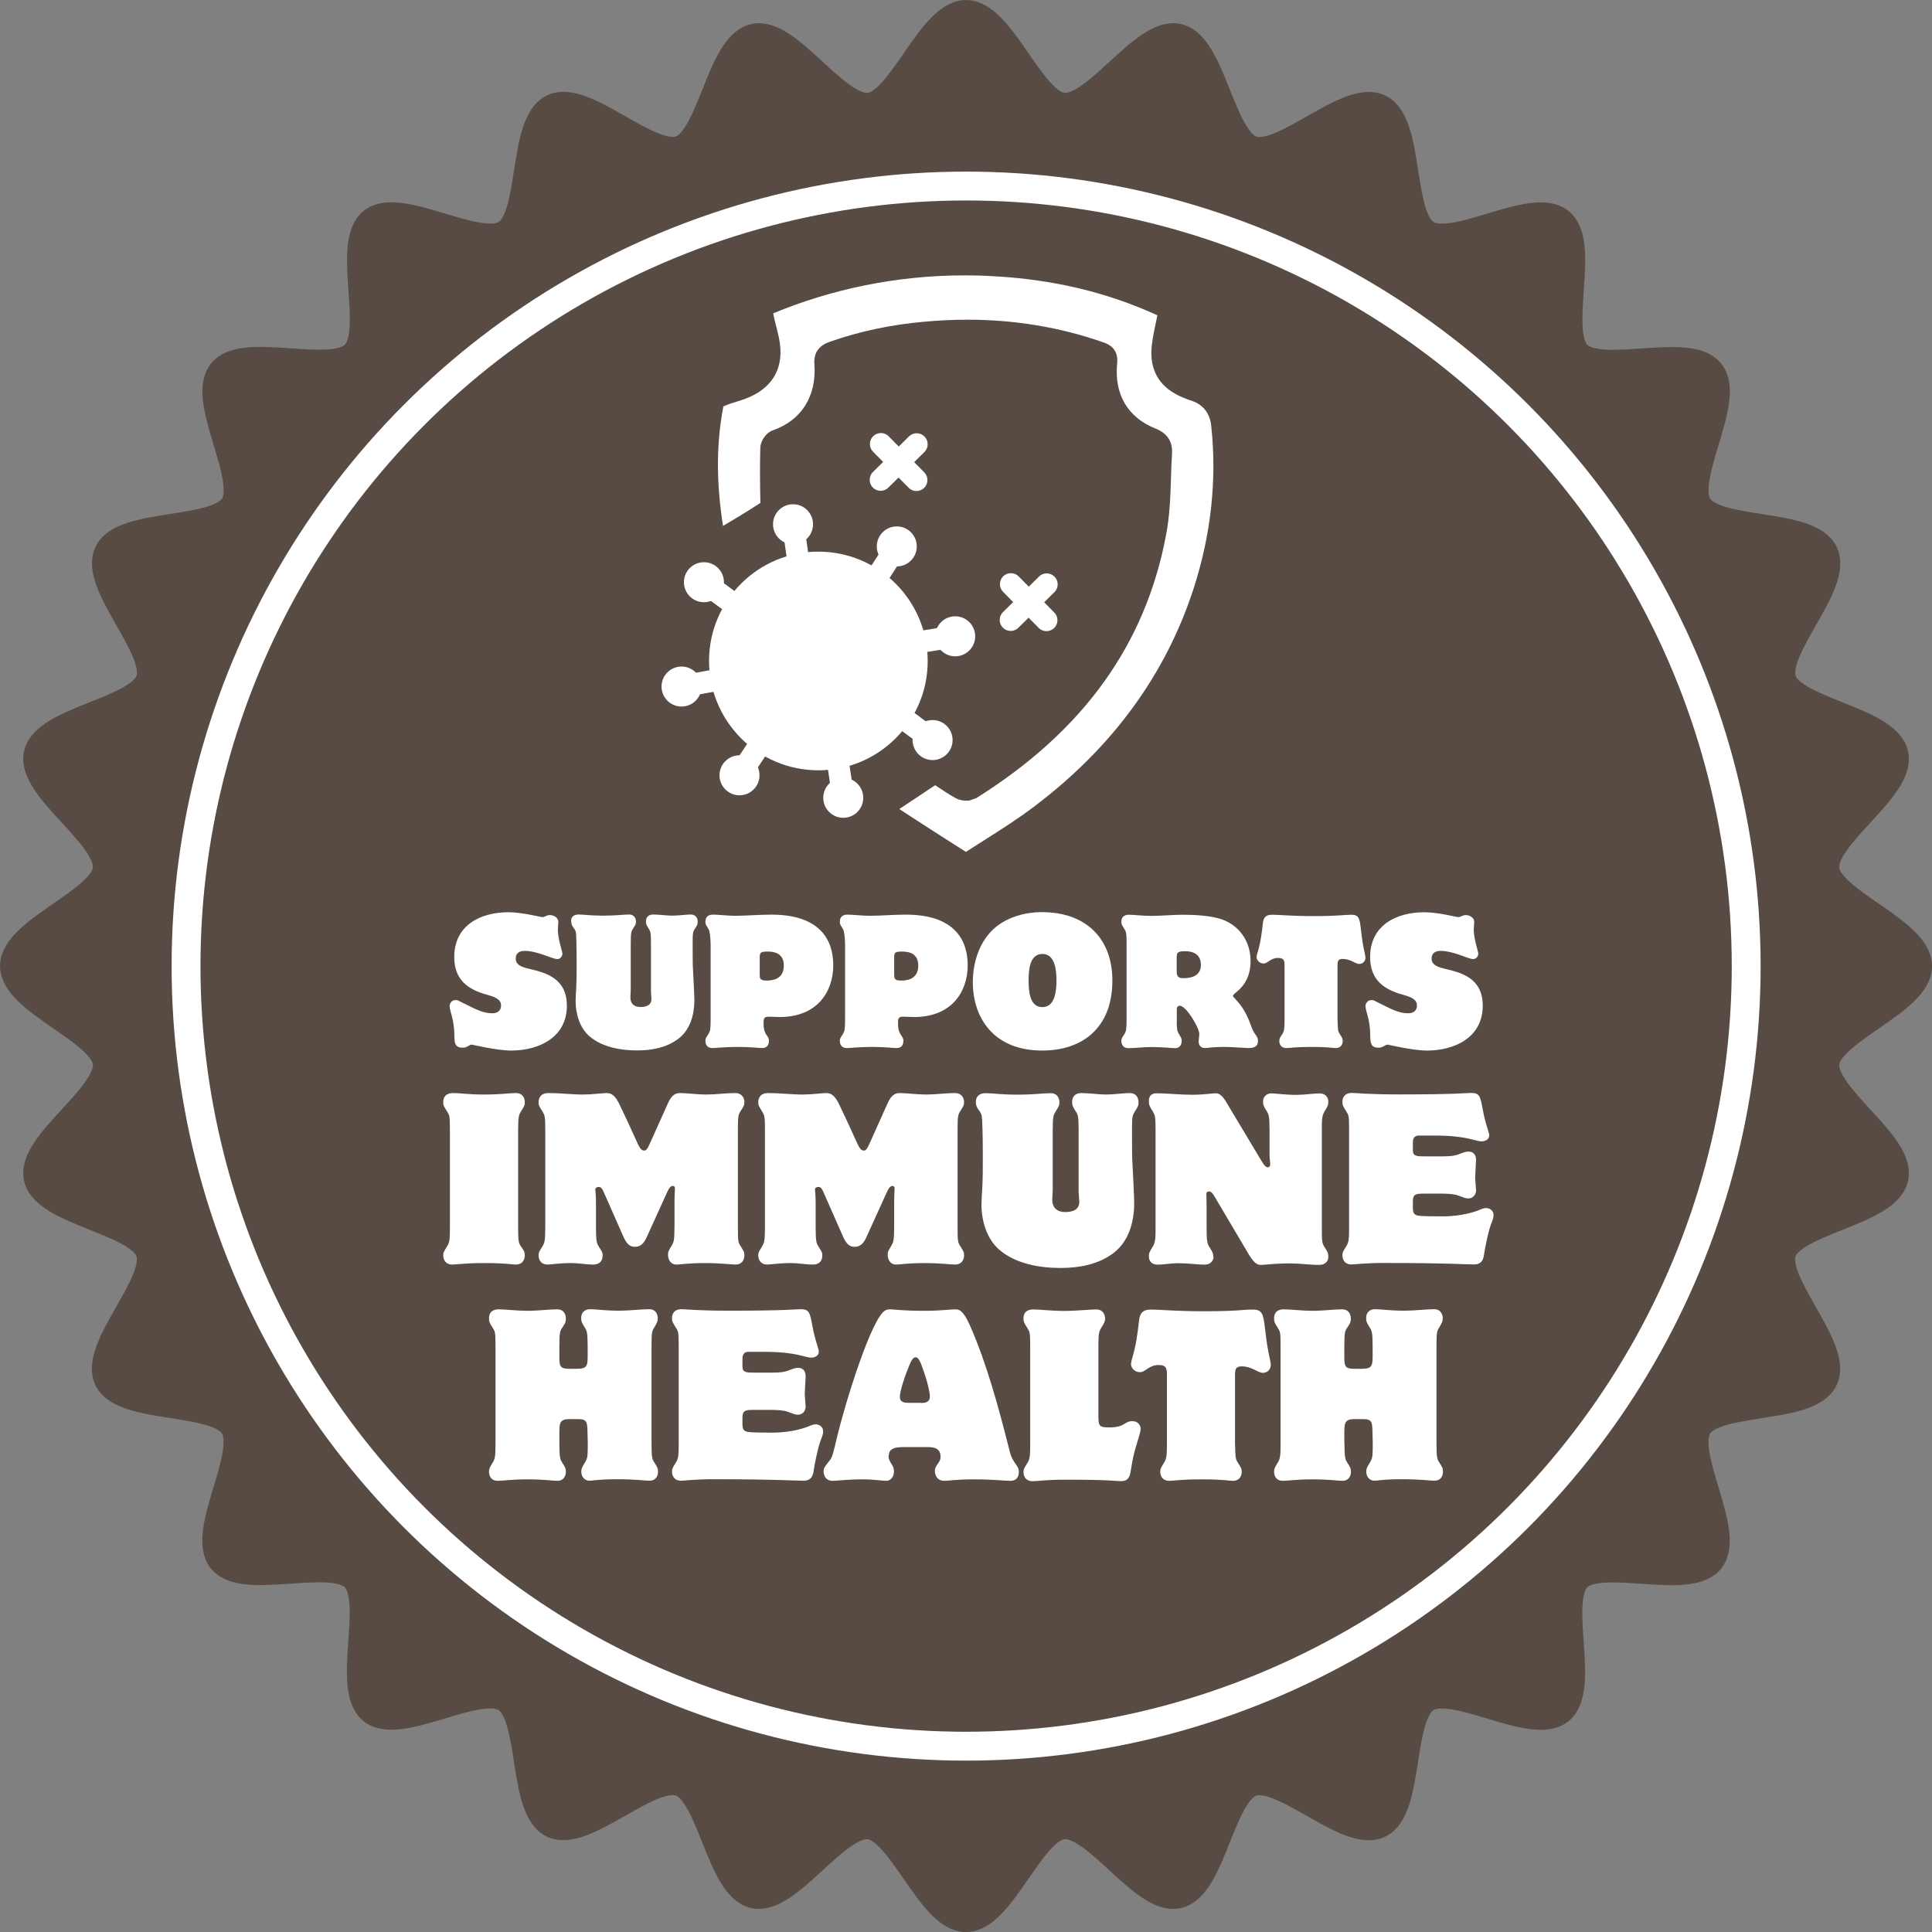 <svg viewBox="0 0 170 170" xmlns="http://www.w3.org/2000/svg" id="Layer_2">
  <rect x="0" y="0" width="170" height="170" fill="#808080" stroke="none"/>
  <defs>
    <style>
      .cls-1 {
        stroke: #574b43;
        stroke-width: 2.67px;
      }

      .cls-1, .cls-2, .cls-3, .cls-4 {
        fill: none;
      }

      .cls-1, .cls-4 {
        stroke-miterlimit: 10;
      }

      .cls-2, .cls-3 {
        stroke-linecap: round;
        stroke-linejoin: round;
      }

      .cls-2, .cls-3, .cls-4 {
        stroke: #fff;
      }

      .cls-2, .cls-4 {
        stroke-width: 1.93px;
      }

      .cls-5 {
        fill: #574b43;
      }

      .cls-6 {
        fill: #fff;
      }

      .cls-3 {
        stroke-width: 2.54px;
      }
    </style>
  </defs>
  <g data-sanitized-data-name="Layer_1" data-name="Layer_1" id="Layer_1-2">
    <g>
      <g>
        <path d="M168.67,85.01c0,3.02-7.84,5.58-8.16,8.51-.33,3,6.74,7.22,6.08,10.11-.67,2.93-8.88,3.68-9.86,6.48-.99,2.83,4.96,8.53,3.67,11.21-1.3,2.7-9.47,1.59-11.06,4.11-1.59,2.53,2.93,9.42,1.07,11.75-1.86,2.33-9.58-.56-11.69,1.55s.78,9.83-1.55,11.69c-2.33,1.86-9.21-2.67-11.75-1.07-2.52,1.59-1.41,9.75-4.11,11.06-2.68,1.29-8.38-4.66-11.21-3.67-2.8.98-3.55,9.19-6.48,9.85-2.89.66-7.11-6.42-10.11-6.08-2.93.33-5.49,8.16-8.51,8.16s-5.58-7.84-8.51-8.16c-3-.33-7.22,6.74-10.11,6.08-2.93-.67-3.68-8.88-6.48-9.86-2.83-.99-8.53,4.96-11.21,3.67-2.7-1.3-1.59-9.47-4.11-11.06-2.53-1.59-9.42,2.93-11.75,1.07-2.33-1.86.56-9.58-1.55-11.69-2.11-2.11-9.83.78-11.69-1.55s2.67-9.21,1.07-11.75c-1.59-2.52-9.75-1.41-11.06-4.11-1.29-2.68,4.66-8.38,3.67-11.21-.98-2.8-9.19-3.55-9.85-6.48-.66-2.89,6.42-7.11,6.08-10.11-.33-2.93-8.16-5.49-8.16-8.51s7.84-5.58,8.16-8.51c.33-3-6.74-7.22-6.08-10.11.67-2.93,8.88-3.68,9.86-6.48.99-2.83-4.96-8.53-3.67-11.21,1.3-2.7,9.47-1.59,11.06-4.11,1.59-2.53-2.93-9.42-1.07-11.75,1.86-2.33,9.58.56,11.69-1.55s-.78-9.83,1.55-11.69c2.33-1.86,9.21,2.67,11.75,1.07,2.52-1.59,1.41-9.75,4.11-11.06,2.68-1.29,8.38,4.66,11.21,3.67,2.8-.98,3.55-9.19,6.48-9.85,2.89-.66,7.11,6.42,10.11,6.08,2.93-.33,5.49-8.16,8.51-8.16s5.58,7.84,8.51,8.16c3,.33,7.22-6.74,10.11-6.08,2.93.67,3.68,8.88,6.48,9.86,2.83.99,8.53-4.96,11.21-3.67,2.7,1.3,1.59,9.47,4.11,11.06,2.53,1.59,9.42-2.93,11.75-1.07s-.56,9.58,1.55,11.69c2.11,2.11,9.83-.78,11.69,1.55s-2.67,9.21-1.07,11.75c1.59,2.52,9.75,1.41,11.06,4.11,1.29,2.68-4.66,8.38-3.67,11.21.98,2.8,9.19,3.55,9.85,6.48.66,2.89-6.42,7.11-6.08,10.11.32,2.93,8.16,5.49,8.16,8.51Z" class="cls-5"></path>
        <path d="M168.67,85.01c0,3.02-7.84,5.58-8.16,8.51-.33,3,6.74,7.22,6.08,10.11-.67,2.93-8.88,3.68-9.86,6.48-.99,2.83,4.96,8.53,3.67,11.21-1.3,2.7-9.47,1.59-11.06,4.11-1.59,2.53,2.93,9.42,1.07,11.75-1.86,2.33-9.58-.56-11.69,1.55s.78,9.83-1.55,11.69c-2.33,1.86-9.21-2.67-11.75-1.07-2.52,1.59-1.41,9.75-4.11,11.06-2.68,1.29-8.38-4.66-11.21-3.67-2.8.98-3.55,9.19-6.48,9.85-2.89.66-7.11-6.42-10.11-6.08-2.93.33-5.49,8.16-8.51,8.16s-5.58-7.84-8.51-8.16c-3-.33-7.22,6.74-10.11,6.08-2.93-.67-3.68-8.88-6.48-9.86-2.83-.99-8.53,4.96-11.21,3.67-2.7-1.3-1.59-9.47-4.11-11.06-2.53-1.59-9.42,2.93-11.75,1.07-2.33-1.86.56-9.58-1.55-11.69-2.11-2.11-9.83.78-11.69-1.55s2.67-9.21,1.07-11.75c-1.59-2.52-9.75-1.41-11.06-4.11-1.29-2.68,4.66-8.38,3.67-11.21-.98-2.8-9.19-3.55-9.85-6.48-.66-2.89,6.42-7.11,6.08-10.11-.33-2.93-8.16-5.49-8.16-8.51s7.84-5.58,8.16-8.51c.33-3-6.74-7.22-6.08-10.11.67-2.93,8.88-3.68,9.86-6.48.99-2.83-4.96-8.53-3.67-11.21,1.3-2.7,9.47-1.59,11.06-4.11,1.59-2.53-2.93-9.42-1.07-11.75,1.86-2.33,9.58.56,11.69-1.55s-.78-9.83,1.55-11.69c2.33-1.86,9.21,2.67,11.75,1.07,2.52-1.59,1.41-9.75,4.11-11.06,2.68-1.29,8.38,4.66,11.21,3.67,2.8-.98,3.55-9.19,6.48-9.85,2.89-.66,7.11,6.42,10.11,6.08,2.93-.33,5.49-8.16,8.51-8.16s5.58,7.84,8.51,8.16c3,.33,7.22-6.74,10.11-6.08,2.93.67,3.68,8.88,6.48,9.86,2.83.99,8.53-4.96,11.21-3.67,2.7,1.3,1.59,9.47,4.11,11.06,2.53,1.59,9.42-2.93,11.75-1.07s-.56,9.58,1.55,11.69c2.11,2.11,9.83-.78,11.69,1.55s-2.67,9.21-1.07,11.75c1.59,2.52,9.75,1.41,11.06,4.11,1.29,2.68-4.66,8.38-3.67,11.21.98,2.8,9.19,3.55,9.85,6.48.66,2.89-6.42,7.11-6.08,10.11.32,2.93,8.16,5.49,8.16,8.51Z" class="cls-1"></path>
      </g>
      <circle r="68.64" cy="85.01" cx="85.01" class="cls-3"></circle>
      <g>
        <path d="M39.97,84.21c0-2.77,2.26-3.94,4.78-3.94,1.21,0,2.8.43,2.99.43s.34-.18.64-.18c.38,0,.75.25.75.59,0,.09-.04.43-.04.72,0,.79.4,1.91.4,2.09,0,.1-.09.47-.46.47-.43,0-1.72-.72-2.87-.72-.44,0-.78.19-.78.67,0,.38.18.68,1.14.9,1.45.34,3.36.8,3.36,3.26,0,2.77-2.44,3.94-4.91,3.94-1.26,0-3.4-.52-3.45-.52-.25,0-.4.27-.81.27-.71,0-.73-.47-.73-1.14,0-.56-.09-1.26-.33-2.03-.03-.13-.09-.36-.09-.49,0-.28.24-.53.5-.53.1,0,.21,0,.3.06,1.48.74,2.1,1.1,2.96,1.1.44,0,.77-.22.77-.68,0-.49-.39-.72-1.26-.96-1.58-.43-2.86-1.26-2.86-3.29v-.02h0Z" class="cls-6"></path>
        <path d="M50.24,81.08c0-.52.41-.61.67-.61.5,0,1.04.1,2.12.1,1.26,0,1.79-.1,2.32-.1s.61.44.61.62c0,.22-.03.27-.27.64-.13.22-.19.3-.19,1.32v4.04c0,.1-.03.58-.03.68,0,.55.34.84.87.84.49,0,.98-.13.98-.71,0-.1-.04-.59-.04-.68v-4.17c0-1.02-.04-1.09-.19-1.32-.21-.34-.25-.41-.25-.64,0-.27.1-.62.65-.62.46,0,1.24.1,1.63.1.58,0,1.26-.1,1.66-.1.5,0,.61.4.61.62s-.01.28-.25.64c-.15.22-.19.38-.19.96v.95c0,.62,0,1.29.03,1.69.01.22.12,2.28.12,2.65,0,1.32-.37,2.69-1.5,3.49-1.04.74-2.29.96-3.55.96-1.41,0-3.03-.28-4.14-1.21-.9-.75-1.26-2.01-1.26-3.15,0-.21.04-.98.06-1.21.03-.61.03-1.29.03-2.13,0-.4,0-1.47-.04-2.43-.01-.37-.09-.47-.27-.72-.09-.13-.16-.25-.16-.47v-.03h-.03Z" class="cls-6"></path>
        <path d="M67.2,90.25c0,.4.13.61.19.73.24.35.27.41.27.62,0,.12-.01.62-.61.62-.33,0-.96-.1-2.15-.1-1.1,0-1.92.1-2.21.1-.59,0-.62-.49-.62-.62,0-.21.04-.27.27-.62.16-.27.19-.43.19-1.33v-6.59q-.03-1.05-.19-1.32c-.22-.36-.27-.41-.27-.62,0-.64.52-.64.67-.64.55,0,1.21.1,1.94.1,1.04,0,2.06-.1,3.21-.1,4.22,0,5.43,2.19,5.43,4.44,0,2.38-1.44,4.57-4.71,4.57-.33,0-.65-.03-.99-.03-.37,0-.43.16-.43.49v.3h.01ZM66.86,85.87c0,.18,0,.41.56.41.37,0,1.55,0,1.55-1.32,0-1.23-1.08-1.23-1.48-1.23-.61,0-.64.13-.64.55v1.59h0Z" class="cls-6"></path>
        <path d="M79.03,90.25c0,.4.13.61.19.73.24.35.27.41.27.62,0,.12-.01.62-.61.62-.33,0-.96-.1-2.15-.1-1.1,0-1.92.1-2.21.1-.59,0-.62-.49-.62-.62,0-.21.04-.27.27-.62.16-.27.19-.43.19-1.33v-6.59q-.03-1.05-.19-1.32c-.22-.36-.27-.41-.27-.62,0-.64.52-.64.67-.64.55,0,1.21.1,1.94.1,1.04,0,2.06-.1,3.21-.1,4.22,0,5.43,2.19,5.43,4.44,0,2.38-1.44,4.57-4.71,4.57-.33,0-.65-.03-.99-.03-.37,0-.43.16-.43.49v.3h.01ZM78.69,85.87c0,.18,0,.41.56.41.37,0,1.55,0,1.55-1.32,0-1.23-1.08-1.23-1.48-1.23-.61,0-.64.13-.64.55v1.59h0Z" class="cls-6"></path>
        <path d="M91.66,80.26c2.01,0,3.57.61,4.62,1.67,1.05,1.05,1.6,2.56,1.6,4.35,0,4.2-2.68,6.16-6.17,6.16-4.32,0-6.11-2.93-6.11-6.02,0-1.79.61-3.67,2.01-4.84,1.1-.9,2.63-1.32,4.04-1.32h.01ZM91.72,83.94c-1.15,0-1.21,1.49-1.21,2.34s.06,2.34,1.21,2.34,1.24-1.52,1.24-2.34-.09-2.34-1.23-2.34h-.01Z" class="cls-6"></path>
        <path d="M103.54,89.94c.03.68.03.77.19,1.04.22.35.25.41.25.64,0,.19-.09.61-.59.61-.24,0-1.08-.1-2.07-.1-.75,0-1.42.1-2.03.1-.55,0-.62-.46-.62-.62,0-.21.04-.27.27-.62.16-.27.19-.43.19-1.33v-6.59c0-.99-.03-1.05-.19-1.32-.22-.36-.27-.41-.27-.64,0-.56.44-.62.67-.62.44,0,1.11.1,2,.1s1.81-.1,2.71-.1c1.02,0,2.46.07,3.39.38,1.52.5,2.6,1.88,2.6,3.69,0,1.39-.59,2.19-1.18,2.68-.09.07-.37.31-.37.37,0,.07.03.1.34.44.73.78,1.07,1.72,1.27,2.26.16.43.25.55.43.81.12.18.16.27.16.49,0,.5-.38.61-.84.61-.34,0-1.42-.1-2.13-.1-1.08,0-1.44.1-1.7.1-.19,0-.55-.1-.55-.58,0-.13.06-.52.06-.65,0-.41-.61-1.52-1.15-2.12-.21-.22-.41-.37-.56-.37-.24,0-.27.18-.27.33v1.11h-.01ZM103.54,85.51c0,.56.33.56.62.56.78,0,1.51-.27,1.51-1.17,0-1.2-1.14-1.2-1.39-1.2-.58,0-.74.07-.74.52v1.29Z" class="cls-6"></path>
        <path d="M117.69,89.64c.03,1.04.03,1.07.19,1.33.22.35.27.41.27.64,0,.18-.09.61-.61.61-.33,0-.59-.1-2.12-.1s-1.88.1-2.23.1c-.55,0-.62-.44-.62-.62,0-.21.04-.27.27-.62.16-.27.19-.43.19-1.33v-4.65c0-.42,0-.71-.58-.71-.67,0-.87.49-1.27.49-.35,0-.61-.3-.61-.55,0-.15.07-.38.09-.43.25-.83.36-1.61.46-2.53.06-.55.25-.78.83-.78s1.73.12,3.6.12c2.31,0,2.69-.12,3.36-.12s.73.33.84,1.3c.04.4.12,1.04.25,1.69.01.03.15.68.15.78,0,.34-.25.56-.55.56-.35,0-.74-.44-1.45-.44-.43,0-.46.21-.46.62v4.64h0Z" class="cls-6"></path>
        <path d="M120.56,84.21c0-2.77,2.26-3.94,4.78-3.94,1.21,0,2.8.43,2.99.43s.34-.18.64-.18c.38,0,.75.25.75.59,0,.09-.04.43-.04.72,0,.79.4,1.91.4,2.09,0,.1-.09.47-.46.47-.43,0-1.72-.72-2.87-.72-.44,0-.78.19-.78.67,0,.38.18.68,1.14.9,1.45.34,3.36.8,3.36,3.26,0,2.77-2.44,3.94-4.91,3.94-1.26,0-3.4-.52-3.45-.52-.25,0-.4.27-.81.27-.71,0-.73-.47-.73-1.14,0-.56-.09-1.26-.33-2.03-.03-.13-.09-.36-.09-.49,0-.28.24-.53.5-.53.1,0,.21,0,.3.06,1.48.74,2.1,1.1,2.96,1.1.44,0,.77-.22.77-.68,0-.49-.39-.72-1.26-.96-1.58-.43-2.86-1.26-2.86-3.29v-.02h0Z" class="cls-6"></path>
        <path d="M46.17,110.51c0,.23-.13.76-.78.76-.32,0-.86-.13-2.72-.13s-2.42.13-2.87.13c-.72,0-.8-.61-.8-.8,0-.27.06-.34.34-.8.21-.34.25-.55.25-1.71v-8.47c0-1.35-.04-1.35-.25-1.69-.29-.46-.34-.53-.34-.82,0-.7.55-.8.86-.8.59,0,1.46.13,2.63.13,1.71,0,2.26-.13,2.91-.13.7,0,.78.61.78.8,0,.29-.06.36-.34.82-.17.29-.25.38-.25,1.69v8.47c0,1.31.06,1.45.25,1.71.29.42.34.51.34.82v.02h-.01Z" class="cls-6"></path>
        <path d="M53.02,110.51c0,.27-.11.76-.84.76-.63,0-1.26-.13-1.88-.13-1.12,0-1.77.13-2.15.13-.46,0-.76-.34-.76-.8,0-.27.04-.3.34-.8.17-.29.25-.42.25-1.71v-8.47c0-1.28-.04-1.33-.25-1.69-.29-.48-.34-.53-.34-.82,0-.27.11-.8.88-.8,1.03,0,2.04.13,3.06.13.74,0,1.71-.13,2.04-.13.4,0,.76.17,1.18,1.08.53,1.12,1.07,2.26,1.58,3.41.21.44.36.57.55.57.1,0,.23,0,.48-.57.55-1.22,1.1-2.44,1.64-3.65.34-.74.72-.84,1.03-.84.59,0,1.56.13,2.3.13.86,0,1.73-.13,2.59-.13.55,0,.78.44.78.78,0,.3-.06.38-.34.82-.21.32-.23.5-.23,1.71v8.47c0,1.29.02,1.35.25,1.71.29.46.32.51.32.8,0,.44-.27.8-.78.8-.44,0-1.24-.13-2.74-.13-1.41,0-2.13.13-2.44.13-.59,0-.76-.51-.76-.86,0-.29.04-.32.32-.8.17-.29.25-.42.25-1.71v-2.05c0-.82.04-1.08.04-1.29,0-.15-.1-.21-.19-.21-.25,0-.4.34-.55.67l-1.73,3.81c-.3.69-.65.88-1.05.88-.48,0-.74-.29-1.01-.88l-1.77-4.01c-.17-.38-.32-.38-.42-.38-.15,0-.29.08-.29.25,0,.11.06.3.06,1.2v2.09c0,1.31.08,1.43.25,1.71.29.46.34.51.34.82h-.01Z" class="cls-6"></path>
        <path d="M72.35,110.51c0,.27-.11.76-.84.76-.63,0-1.26-.13-1.88-.13-1.12,0-1.77.13-2.15.13-.46,0-.76-.34-.76-.8,0-.27.04-.3.34-.8.17-.29.25-.42.25-1.71v-8.47c0-1.28-.04-1.33-.25-1.69-.29-.48-.34-.53-.34-.82,0-.27.11-.8.88-.8,1.03,0,2.04.13,3.06.13.74,0,1.71-.13,2.04-.13.4,0,.76.17,1.18,1.08.53,1.12,1.07,2.26,1.58,3.41.21.44.36.57.55.57.1,0,.23,0,.48-.57.55-1.22,1.1-2.44,1.64-3.65.34-.74.72-.84,1.03-.84.59,0,1.56.13,2.3.13.86,0,1.73-.13,2.59-.13.55,0,.78.44.78.78,0,.3-.06.38-.34.82-.21.32-.23.5-.23,1.71v8.47c0,1.29.02,1.35.25,1.71.29.46.32.51.32.8,0,.44-.27.8-.78.8-.44,0-1.24-.13-2.74-.13-1.41,0-2.13.13-2.44.13-.59,0-.76-.51-.76-.86,0-.29.04-.32.32-.8.17-.29.25-.42.25-1.71v-2.05c0-.82.04-1.08.04-1.29,0-.15-.1-.21-.19-.21-.25,0-.4.34-.55.67l-1.73,3.81c-.3.69-.65.88-1.05.88-.48,0-.74-.29-1.01-.88l-1.77-4.01c-.17-.38-.32-.38-.42-.38-.15,0-.29.08-.29.25,0,.11.06.3.06,1.2v2.09c0,1.31.08,1.43.25,1.71.29.46.34.51.34.82h-.01Z" class="cls-6"></path>
        <path d="M85.87,96.97c0-.67.53-.78.86-.78.65,0,1.33.13,2.72.13,1.62,0,2.3-.13,2.99-.13s.78.57.78.8c0,.29-.04.34-.34.82-.17.29-.25.38-.25,1.69v5.19c0,.13-.04.74-.04.88,0,.7.44,1.08,1.12,1.08.63,0,1.26-.17,1.26-.91,0-.13-.06-.76-.06-.88v-5.37c0-1.31-.06-1.41-.25-1.69-.27-.44-.32-.53-.32-.82,0-.34.13-.8.84-.8.59,0,1.6.13,2.09.13.74,0,1.62-.13,2.13-.13.65,0,.78.51.78.8s-.02.36-.32.82c-.19.29-.25.49-.25,1.24v1.22c0,.8,0,1.66.04,2.17.02.29.15,2.93.15,3.41,0,1.69-.48,3.46-1.92,4.49-1.33.95-2.95,1.24-4.57,1.24-1.81,0-3.9-.36-5.33-1.56-1.16-.97-1.62-2.59-1.62-4.05,0-.27.06-1.26.08-1.56.04-.78.04-1.66.04-2.74,0-.51,0-1.88-.06-3.12-.02-.48-.11-.61-.34-.93-.11-.17-.21-.32-.21-.61v-.03h0Z" class="cls-6"></path>
        <path d="M106.78,110.59c0,.27-.19.69-.82.69-.44,0-1.52-.13-2.3-.13-.55,0-1.35.13-1.81.13s-.76-.29-.76-.72c0-.32.06-.4.34-.86.25-.4.25-.8.25-1.73v-8.47c0-1.26-.04-1.37-.25-1.71-.27-.44-.34-.55-.34-.89,0-.7.51-.7.74-.7.8,0,2.04.13,3.06.13s1.79-.13,2.09-.13c.48,0,.78.55.97.86l3.08,5.14c.29.48.42.51.53.51.13,0,.21-.09.21-.25,0-.11-.06-.63-.06-.72v-2.23c0-1.33-.08-1.46-.23-1.71-.27-.42-.34-.55-.34-.89,0-.4.3-.7.72-.7.38,0,1.26.13,2.19.13.7,0,1.54-.13,2.07-.13.42,0,.76.27.76.72,0,.32-.06.42-.34.88-.23.38-.23.76-.23,1.71v8.47c0,1.28.02,1.39.23,1.73.27.42.34.53.34.88,0,.27-.15.7-.82.7-.84,0-1.67-.13-2.53-.13-1.56,0-2.17.13-2.57.13-.21,0-.53,0-1.08-.93l-2.97-5.02c-.3-.51-.4-.51-.55-.51-.1,0-.21.04-.21.25s.02.38.02,1.18v1.73c0,1.31.08,1.45.25,1.73.25.4.34.53.34.88v-.02h.02Z" class="cls-6"></path>
        <path d="M124.33,106.4c0,.42.21.53.49.57.36.06,1.69.06,2.11.06,1.81,0,2.95-.46,3.08-.5.51-.21.57-.23.76-.23.34,0,.65.25.65.61,0,.23-.06.4-.19.72-.27.67-.59,2.32-.65,2.78-.02.17-.08.36-.15.49-.11.19-.32.36-.74.36-.95,0-2.11-.13-8.01-.13-1.52,0-2.44.13-2.78.13-.67,0-.78-.57-.78-.8,0-.27.06-.34.34-.8.21-.34.25-.55.25-1.71v-8.47c0-1.35-.04-1.35-.25-1.69-.27-.44-.34-.53-.34-.82,0-.32.13-.8.84-.8.46,0,1.31.13,4.24.13,5,0,5.73-.13,6.26-.13.74,0,.8.32,1.01,1.45.11.61.23,1.05.3,1.29.23.76.27.86.27.99,0,.36-.34.53-.67.53-.57,0-1.27-.51-4.11-.51h-1.5c-.44.06-.44.46-.44.65v.63c0,.55.34.55,1.1.55h1.45c.84,0,1.14-.06,1.45-.17.29-.11.59-.25.89-.25.49,0,.67.34.67.74,0,.25-.08,1.33-.08,1.56,0,.17.08.95.08,1.12,0,.23-.15.7-.69.7-.23,0-.3-.04-.93-.27-.29-.11-.86-.15-1.39-.15h-1.62c-.69,0-.93.06-.93.69v.68h.01Z" class="cls-6"></path>
        <path d="M49.22,126.99c0,1.31.08,1.43.25,1.71.27.42.32.51.32.82,0,.27-.13.78-.76.78-.4,0-1.14-.13-2.61-.13s-2.13.13-2.61.13c-.65,0-.78-.5-.78-.78s.04-.36.32-.82c.21-.34.25-.55.25-1.71v-8.47c0-1.35-.04-1.35-.25-1.69-.29-.46-.32-.53-.32-.82,0-.69.51-.8.84-.8.65,0,1.66.13,2.49.13,1.07,0,1.86-.13,2.65-.13.69,0,.78.57.78.8,0,.38-.11.51-.32.82-.19.29-.25.38-.25,1.69v.72c0,.95,0,1.2.88,1.2h.7c.91,0,.91-.32.91-1.26v-.67c0-1.31-.08-1.43-.25-1.69-.27-.44-.32-.53-.32-.86,0-.48.32-.76.78-.76.61,0,1.26.13,2.59.13.88,0,1.85-.13,2.63-.13.63,0,.74.59.74.76,0,.32-.08.46-.32.86-.19.32-.23.38-.23,1.69v8.47c0,1.31.06,1.41.25,1.71.27.42.32.51.32.82,0,.29-.13.78-.78.78-.32,0-1.12-.13-2.91-.13-1.54,0-2.06.13-2.34.13-.44,0-.72-.36-.72-.8,0-.25.04-.34.32-.8.13-.21.21-.4.23-.7.02-.34.02-.68.02-1.01l-.02-.8c-.02-1.03-.02-1.31-.82-1.31h-.78c-.88,0-.88.4-.88,1.29v.83Z" class="cls-6"></path>
        <path d="M65.34,125.43c0,.42.21.53.49.57.36.06,1.69.06,2.11.06,1.81,0,2.95-.46,3.08-.5.51-.21.57-.23.76-.23.34,0,.65.25.65.61,0,.23-.06.4-.19.72-.27.67-.59,2.32-.65,2.78-.02.17-.08.36-.15.49-.11.19-.32.36-.74.36-.95,0-2.11-.13-8.01-.13-1.52,0-2.44.13-2.78.13-.67,0-.78-.57-.78-.8,0-.27.06-.34.34-.8.21-.34.25-.55.25-1.71v-8.47c0-1.35-.04-1.35-.25-1.69-.27-.44-.34-.53-.34-.82,0-.32.13-.8.84-.8.46,0,1.31.13,4.24.13,5,0,5.73-.13,6.26-.13.74,0,.8.32,1.01,1.45.11.61.23,1.05.3,1.29.23.76.27.86.27.99,0,.36-.34.53-.67.53-.57,0-1.27-.51-4.11-.51h-1.5c-.44.06-.44.46-.44.65v.63c0,.55.34.55,1.1.55h1.45c.84,0,1.14-.06,1.45-.17.29-.11.59-.25.89-.25.49,0,.67.34.67.74,0,.25-.08,1.33-.08,1.56,0,.17.08.95.08,1.12,0,.23-.15.7-.69.7-.23,0-.3-.04-.93-.27-.29-.11-.86-.15-1.39-.15h-1.62c-.69,0-.93.06-.93.69v.68h.01Z" class="cls-6"></path>
        <path d="M79.31,127.34c-.46,0-1.01.1-1.08.57-.02.11-.04.23-.04.3,0,.23.23.57.34.76.1.15.13.32.13.53,0,.42-.27.8-.67.8s-1.08-.13-2.07-.13c-1.41,0-2.21.13-2.65.13-.74,0-.8-.67-.8-.8,0-.32.08-.42.53-.99.25-.29.32-.67.65-2.04.72-3.04,3.06-10.58,4.26-11.17.11-.06.27-.09.44-.09.36,0,.93.13,3.04.13,1.37,0,2.23-.13,2.66-.13.34,0,.7.06,1.31,1.45,1.47,3.33,2.53,7.27,3.41,10.75.13.53.19.84.59,1.39.27.38.29.53.29.72,0,.36-.15.78-.74.78s-1.45-.13-3.18-.13-2.19.13-2.63.13c-.8,0-.84-.76-.84-.86,0-.21.06-.36.21-.57.19-.27.29-.4.29-.7,0-.84-.74-.84-1.29-.84h-2.16ZM81.06,123.45c.34,0,.76-.06.76-.55,0-.4-.19-1.31-.74-2.8-.23-.59-.38-.67-.51-.67-.27,0-.42.38-.65.93-.38.93-.74,2.11-.74,2.55,0,.53.48.53.88.53h1Z" class="cls-6"></path>
        <path d="M90.06,116c0-.67.51-.78.86-.78.61,0,1.6.13,2.7.13s2.26-.13,2.84-.13c.63,0,.78.51.78.8,0,.25-.06.36-.34.82-.21.34-.25.57-.25,1.62v5.92c0,1.07,0,1.22.95,1.22,1.45,0,1.29-.55,2.05-.55.49,0,.72.38.72.67s-.34,1.29-.48,1.79c-.1.34-.25.97-.34,1.6-.06.38-.11.68-.19.82-.11.21-.25.4-.76.4-.38,0-.78-.13-4.79-.13-1.94,0-2.4.13-2.95.13-.72,0-.8-.59-.8-.8,0-.27.06-.34.34-.8.21-.34.25-.55.25-1.71v-8.47c0-1.33-.04-1.35-.25-1.69-.29-.46-.34-.57-.34-.82v-.04Z" class="cls-6"></path>
        <path d="M108.67,126.99c.04,1.33.04,1.37.25,1.71.29.46.34.53.34.82,0,.23-.11.78-.78.78-.42,0-.76-.13-2.72-.13s-2.42.13-2.87.13c-.7,0-.8-.57-.8-.8,0-.27.06-.34.34-.8.21-.34.25-.55.25-1.71v-5.97c0-.53,0-.91-.74-.91-.86,0-1.12.63-1.64.63-.46,0-.78-.38-.78-.7,0-.19.1-.5.11-.55.32-1.07.46-2.07.59-3.25.08-.7.32-1.01,1.07-1.01s2.23.15,4.62.15c2.97,0,3.46-.15,4.32-.15s.93.42,1.08,1.67c.06.51.15,1.33.32,2.17.02.04.19.88.19,1.01,0,.44-.32.72-.7.72-.46,0-.95-.57-1.86-.57-.55,0-.59.27-.59.8v5.96h0Z" class="cls-6"></path>
        <path d="M118.3,126.99c0,1.31.08,1.43.25,1.71.27.42.32.51.32.82,0,.27-.13.78-.76.78-.4,0-1.14-.13-2.61-.13s-2.13.13-2.61.13c-.65,0-.78-.5-.78-.78s.04-.36.32-.82c.21-.34.25-.55.25-1.71v-8.47c0-1.35-.04-1.35-.25-1.69-.29-.46-.32-.53-.32-.82,0-.69.51-.8.84-.8.65,0,1.66.13,2.49.13,1.07,0,1.86-.13,2.64-.13.69,0,.78.57.78.8,0,.38-.11.51-.32.82-.19.29-.25.38-.25,1.69v.72c0,.95,0,1.2.88,1.2h.7c.91,0,.91-.32.91-1.26v-.67c0-1.31-.08-1.43-.25-1.69-.27-.44-.32-.53-.32-.86,0-.48.32-.76.78-.76.61,0,1.26.13,2.59.13.88,0,1.85-.13,2.63-.13.63,0,.74.59.74.76,0,.32-.08.46-.32.86-.19.32-.23.38-.23,1.69v8.47c0,1.31.06,1.41.25,1.71.27.42.32.51.32.82,0,.29-.13.78-.78.78-.32,0-1.12-.13-2.91-.13-1.54,0-2.06.13-2.34.13-.44,0-.72-.36-.72-.8,0-.25.04-.34.32-.8.13-.21.21-.4.23-.7.02-.34.02-.68.02-1.01l-.02-.8c-.02-1.03-.02-1.31-.82-1.31h-.78c-.88,0-.88.4-.88,1.29v.83h.01Z" class="cls-6"></path>
      </g>
      <g>
        <g id="fGcXzM">
          <g>
            <path d="M84.99,74.96c-1.84-1.16-3.67-2.35-5.57-3.58l-.29-.19,3.16-2.1.13.09c.54.36,1.09.73,1.67,1.05.35.19.73.22.92.22h.26l.63-.22c9.41-5.9,14.88-13.48,16.71-23.18.32-1.69.38-3.42.43-5.09.02-.7.05-1.39.09-2.09.04-.71-.17-1.65-1.43-2.15-2.46-.97-3.67-3.01-3.4-5.74.09-.93-.29-1.53-1.17-1.84-3.77-1.33-7.8-2.01-12-2.01-1.27,0-2.54.06-3.82.18-2.94.26-5.74.86-8.34,1.78-.95.34-1.38.98-1.31,1.97.2,2.81-1.14,4.93-3.67,5.81-.58.2-1.08.92-1.09,1.56-.04,1.6-.03,3.21.01,4.82-1.1.72-2.11,1.33-3.16,1.95l-.13.08c-.61-3.9-.59-7.28.03-10.52.47-.21.9-.34,1.34-.47,2.96-.88,4.14-2.87,3.53-5.67l-.21-.86c-.1-.4-.21-.79-.27-1.19,5.08-2.11,10.81-3.34,16.85-3.34.81,0,1.63.02,2.45.07,5.3.28,10.04,1.41,14.5,3.44-.19.93-.4,1.82-.5,2.71-.22,2.18.72,3.71,2.8,4.55.27.11.43.17.59.22q1.66.51,1.85,2.26c.51,4.77-.02,9.61-1.58,14.39-2.45,7.51-7.15,13.93-13.99,19.09-1.41,1.07-2.92,2.03-4.42,2.98l-1.6,1.02Z" class="cls-6"></path>
            <circle r="9.62" cy="58.16" cx="72.01" class="cls-6"></circle>
            <circle r="1.76" cy="51.23" cx="61.94" class="cls-6"></circle>
            <circle r="1.76" cy="46.13" cx="69.78" class="cls-6"></circle>
            <circle r="1.76" cy="48.08" cx="78.91" class="cls-6"></circle>
            <circle r="1.76" cy="55.99" cx="84.05" class="cls-6"></circle>
            <circle r="1.76" cy="65.12" cx="82.06" class="cls-6"></circle>
            <circle r="1.76" cy="70.2" cx="74.2" class="cls-6"></circle>
            <circle r="1.76" cy="68.22" cx="65.07" class="cls-6"></circle>
            <circle r="1.76" cy="60.41" cx="59.97" class="cls-6"></circle>
            <line y2="53.33" x2="64.8" y1="51.23" x1="61.94" class="cls-4"></line>
            <line y2="50.19" x2="70.36" y1="46.13" x1="69.78" class="cls-4"></line>
            <line y2="51.1" x2="76.97" y1="48.08" x1="78.91" class="cls-4"></line>
            <line y2="56.69" x2="79.69" y1="55.99" x1="84.05" class="cls-4"></line>
            <line y2="39.09" x2="80.66" y1="42.22" x1="77.49" class="cls-2"></line>
            <line y2="39.07" x2="77.51" y1="42.24" x1="80.64" class="cls-2"></line>
            <line y2="51.42" x2="92.1" y1="54.55" x1="88.93" class="cls-2"></line>
            <line y2="51.4" x2="88.95" y1="54.57" x1="92.08" class="cls-2"></line>
          </g>
        </g>
        <line y2="62.55" x2="78.6" y1="65.12" x1="82.06" class="cls-4"></line>
        <line y2="65.43" x2="73.49" y1="70.2" x1="74.2" class="cls-4"></line>
        <line y2="64.82" x2="67.32" y1="68.22" x1="65.07" class="cls-4"></line>
        <line y2="59.64" x2="64.14" y1="60.41" x1="59.97" class="cls-4"></line>
      </g>
    </g>
  </g>
</svg>